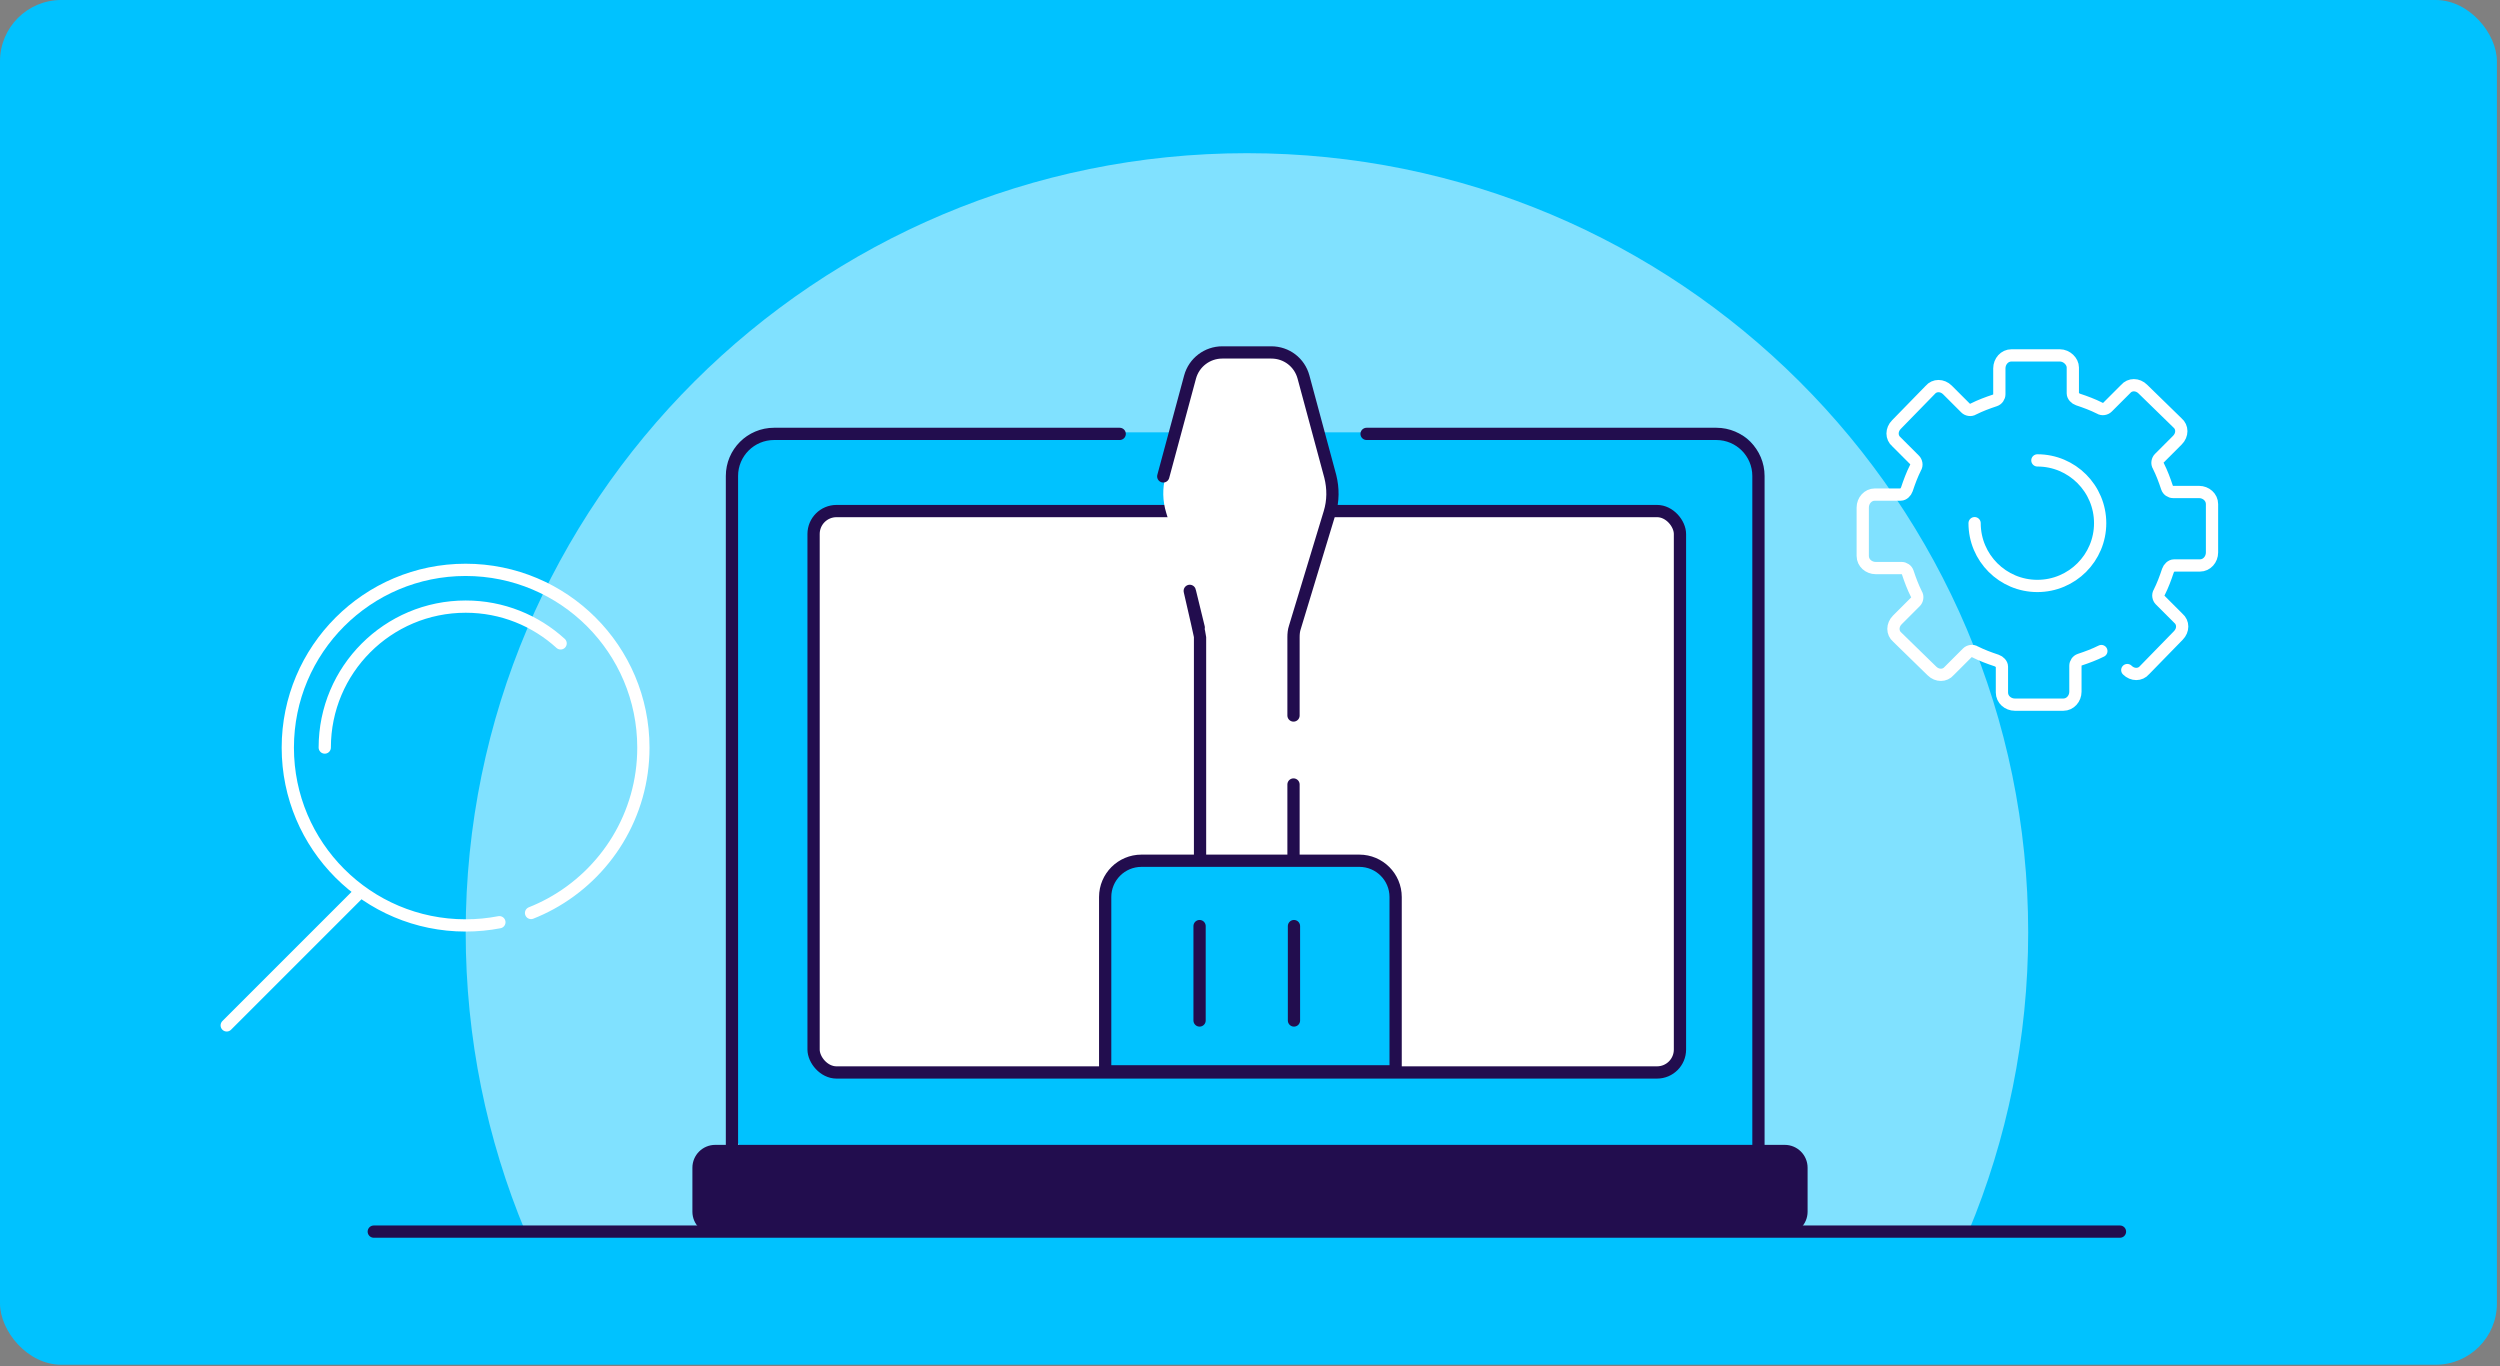 <svg width="408" height="223" viewBox="0 0 408 223" fill="none" xmlns="http://www.w3.org/2000/svg">
<rect x="0" y="0" width="408" height="223" fill="#808080" stroke="none"/>
<rect width="407.497" height="222.725" rx="10" fill="#00C2FF"/>
<path fill-rule="evenodd" clip-rule="evenodd" d="M321.258 201C327.536 185.962 331 169.466 331 152.16C331 81.93 273.916 25 203.5 25C133.084 25 76 81.93 76 152.16C76 169.466 79.468 185.962 85.742 201H321.258Z" fill="white" fill-opacity="0.5"/>
<path d="M342.941 106.252C341.812 106.817 340.683 107.24 339.413 107.663C338.99 107.804 338.708 108.228 338.708 108.651L338.708 112.884C338.708 114.012 337.861 115 336.733 115L328.832 115C327.703 115 326.715 114.153 326.715 113.025L326.715 108.792C326.715 108.369 326.292 107.946 325.869 107.804C324.599 107.381 323.47 106.958 322.342 106.394C321.918 106.111 321.354 106.252 321.072 106.535L318.109 109.498C317.403 110.344 316.134 110.344 315.287 109.498L309.644 103.995C308.797 103.29 308.797 102.02 309.644 101.173L312.606 98.21C312.889 97.928 313.03 97.364 312.748 96.941C312.183 95.812 311.76 94.683 311.337 93.413C311.196 92.99 310.772 92.708 310.349 92.708L306.116 92.708C304.988 92.708 304 91.861 304 90.733L304 82.832C304 81.703 304.847 80.715 305.975 80.715L310.208 80.715C310.631 80.715 311.054 80.292 311.196 79.869C311.619 78.599 312.042 77.47 312.606 76.342C312.889 75.918 312.748 75.354 312.465 75.072L309.502 72.109C308.656 71.403 308.656 70.134 309.502 69.287L315.005 63.644C315.71 62.797 316.98 62.797 317.827 63.644L320.79 66.606C321.072 66.889 321.636 67.03 322.059 66.748C323.188 66.183 324.317 65.76 325.587 65.337C326.01 65.196 326.292 64.772 326.292 64.349L326.292 60.116C326.292 58.988 327.139 58 328.267 58L336.168 58C337.297 58 338.285 58.988 338.285 59.975L338.285 64.208C338.285 64.631 338.708 65.055 339.131 65.196C340.401 65.619 341.53 66.042 342.658 66.606C343.082 66.889 343.646 66.748 343.928 66.465L346.891 63.502C347.597 62.656 348.866 62.656 349.713 63.502L355.356 69.005C356.203 69.71 356.203 70.98 355.356 71.827L352.394 74.79C352.111 75.072 351.97 75.636 352.252 76.059C352.817 77.188 353.24 78.317 353.663 79.587C353.804 80.01 354.228 80.292 354.651 80.292L358.884 80.292C360.012 80.292 361 81.139 361 82.267L361 90.168C361 91.297 360.153 92.285 359.025 92.285L354.792 92.285C354.369 92.285 353.946 92.708 353.804 93.131C353.381 94.401 352.958 95.53 352.394 96.658C352.111 97.082 352.252 97.646 352.535 97.928L355.498 100.891C356.344 101.597 356.344 102.866 355.498 103.713L349.995 109.356C349.29 110.203 348.02 110.203 347.173 109.356" stroke="white" stroke-width="2" stroke-linecap="round"/>
<path d="M332.5 75.137C338.158 75.137 342.745 79.724 342.745 85.382C342.745 91.041 338.158 95.627 332.5 95.627C326.842 95.627 322.255 91.041 322.255 85.382" stroke="white" stroke-width="2" stroke-linecap="round"/>
<path d="M86.668 149C87.769 148.564 88.836 148.062 89.866 147.5C98.883 142.578 105 133.011 105 122.015C105 105.99 92.01 93 75.985 93C59.961 93 46.97 105.99 46.97 122.015C46.97 138.039 59.961 151.03 75.985 151.03C77.871 151.03 79.715 150.85 81.5 150.506" stroke="white" stroke-width="2" stroke-linecap="round"/>
<path d="M53 122C53 109.297 63.297 99 76 99C81.968 99 87.405 101.273 91.492 105" stroke="white" stroke-width="2" stroke-linecap="round"/>
<path d="M58.761 145.583L37 167.344" stroke="white" stroke-width="2" stroke-linecap="round"/>
<rect x="119.862" y="70.554" width="167.095" height="118.507" rx="4.503" fill="#00C2FF"/>
<path d="M223.027 70.81H280.106C283.902 70.81 286.979 73.886 286.979 77.682V84.474V188.563H119.455V140.611V110.364V87.097V77.682C119.455 73.886 122.531 70.81 126.327 70.81H182.734" stroke="#220D4E" stroke-width="2" stroke-linecap="round" stroke-linejoin="round"/>
<path d="M114 190.571C114 189.064 115.221 187.843 116.727 187.843H291.273C292.779 187.843 294 189.064 294 190.571V197.752C294 199.259 292.779 200.48 291.273 200.48H116.727C115.221 200.48 114 199.259 114 197.752V190.571Z" fill="#220D4E" stroke="#220D4E" stroke-width="2" stroke-linecap="round" stroke-linejoin="round"/>
<rect x="132.776" y="83.404" width="141.393" height="91.621" rx="3.74" fill="white" stroke="#220D4E" stroke-width="2"/>
<path d="M211.474 103.981V141.043H196.22V103.981C196.22 103.443 196.169 102.905 196.006 102.417L190.329 83.7C189.73 81.75 189.679 79.698 190.217 77.749L194.595 61.519C195.245 59.143 197.408 57.518 199.845 57.518H207.848C210.336 57.518 212.449 59.143 213.099 61.519L217.476 77.749C217.963 79.698 217.963 81.75 217.364 83.7L211.687 102.417C211.525 102.895 211.474 103.443 211.474 103.981Z" fill="white"/>
<path d="M189.844 77.749L194.222 61.519C194.872 59.143 197.035 57.518 199.472 57.518H207.475C209.963 57.518 212.076 59.143 212.726 61.519L217.103 77.749C217.591 79.698 217.591 81.75 216.991 83.7L211.314 102.417C211.152 102.895 211.101 103.443 211.101 103.981V116.771M195.633 102.417C192.215 88.33 195.847 103.443 195.847 103.981V141.043H211.101V128.029" stroke="#220D4E" stroke-width="2" stroke-linecap="round" stroke-linejoin="round"/>
<path d="M180.364 146.398C180.364 143.126 183.017 140.473 186.289 140.473H221.841C225.114 140.473 227.767 143.126 227.767 146.398V174.84H180.364V146.398Z" fill="#00C2FF" stroke="#220D4E" stroke-width="2" stroke-linecap="round" stroke-linejoin="round"/>
<path d="M195.77 151.138L195.77 166.544" stroke="#220D4E" stroke-width="2" stroke-linecap="round" stroke-linejoin="round"/>
<path d="M211.176 151.138L211.176 166.544" stroke="#220D4E" stroke-width="2" stroke-linecap="round" stroke-linejoin="round"/>
<path d="M345.979 201H61" stroke="#220D4E" stroke-width="2" stroke-linecap="round" stroke-linejoin="round"/>
</svg>
